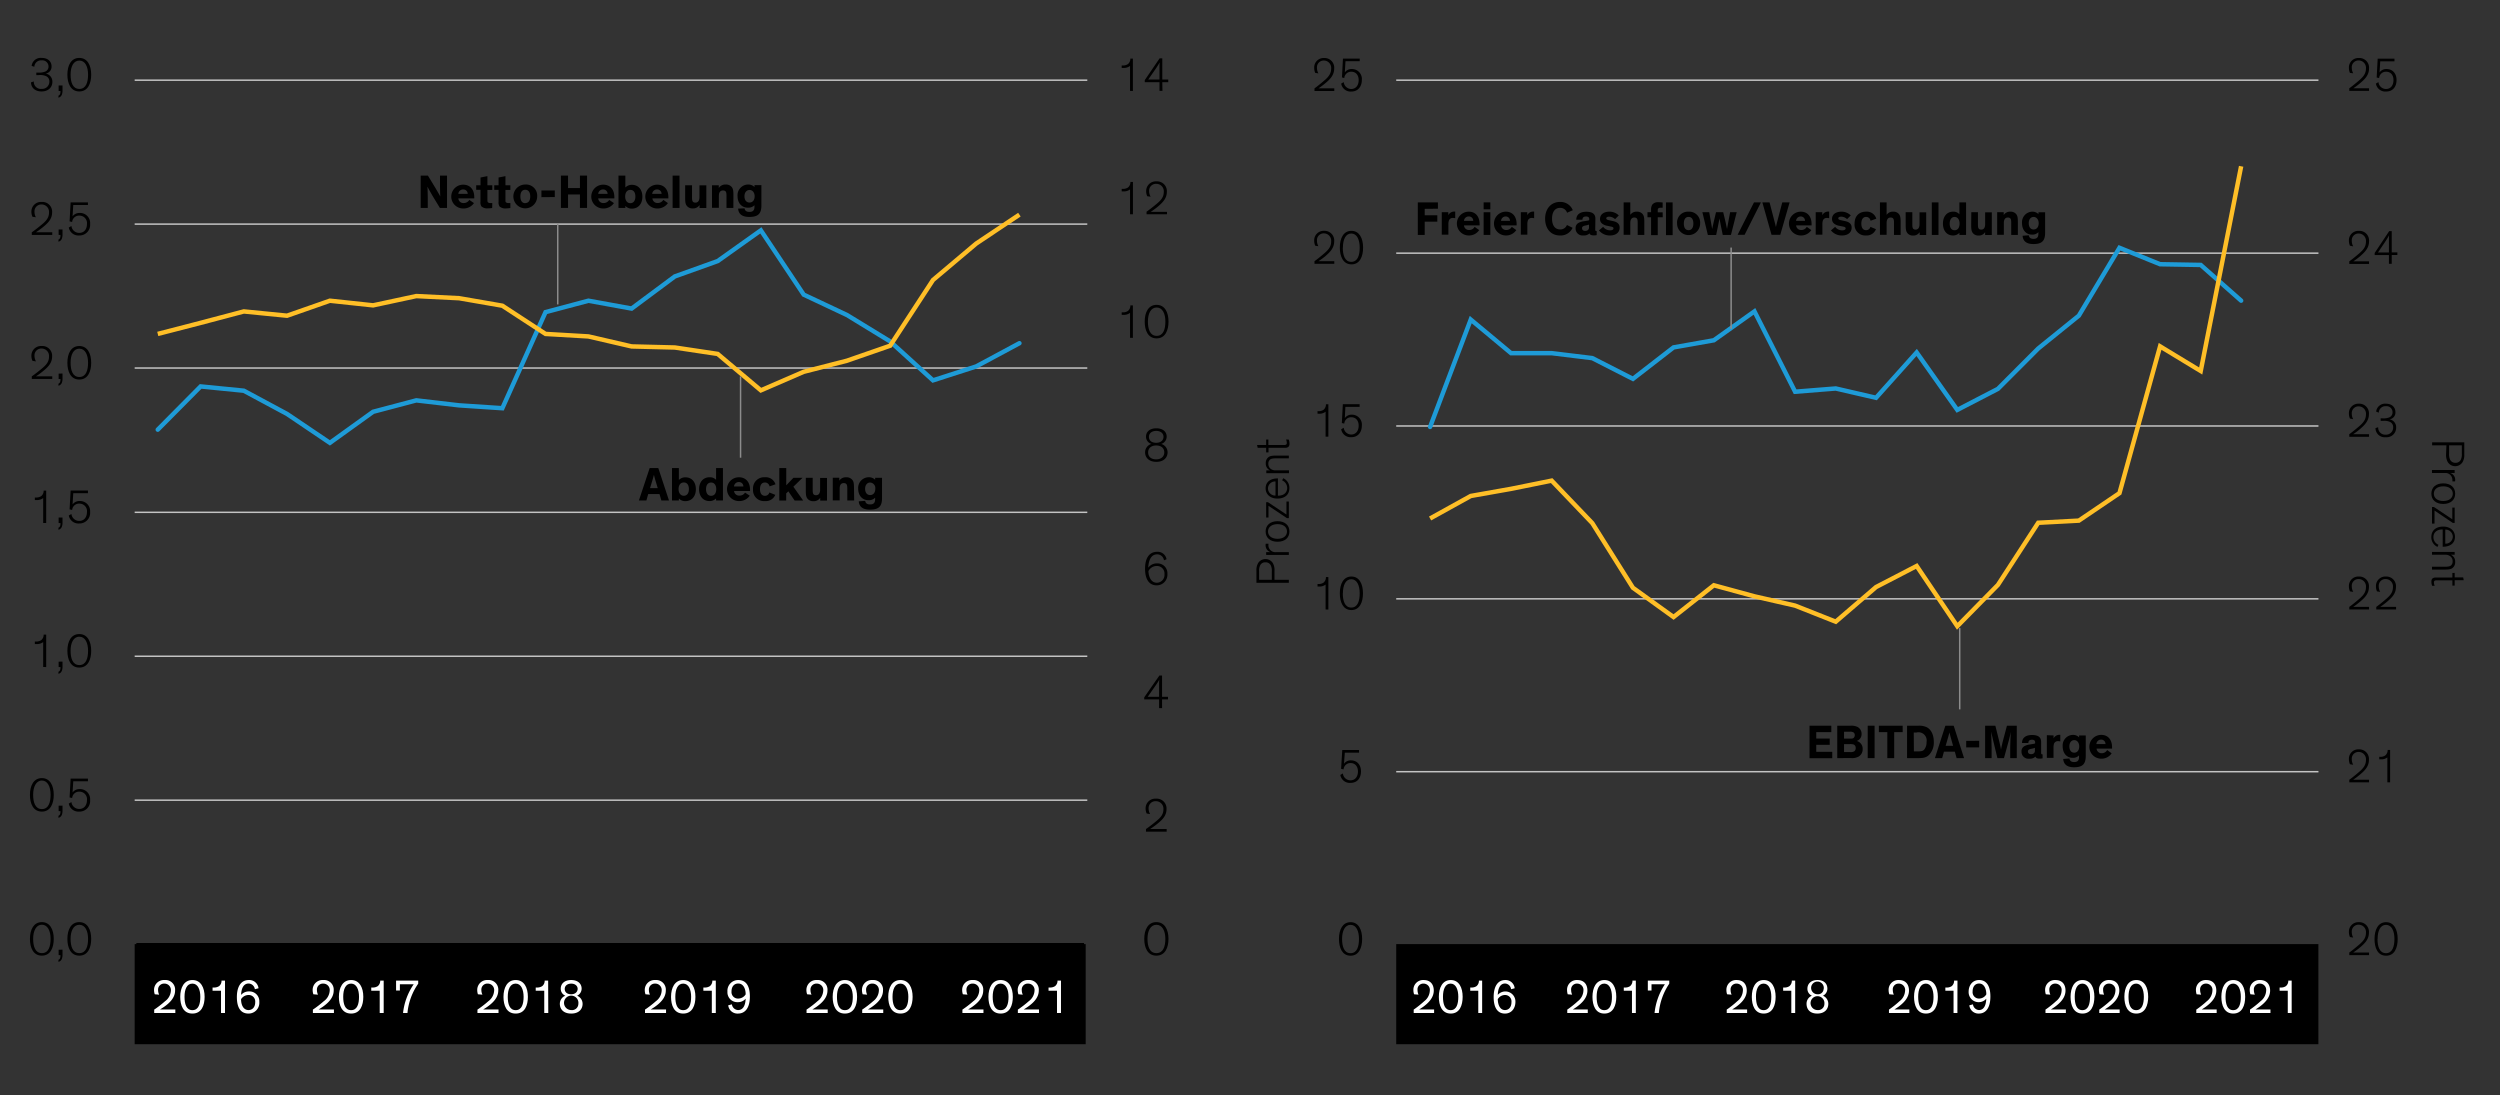 <svg xmlns="http://www.w3.org/2000/svg" viewBox="0 0 840 367.96"><rect x="0" y="0" width="840" height="367.96" fill="#333333" stroke="none"/><defs><style>.cls-1,.cls-2,.cls-3,.cls-4,.cls-5{fill:none;}.cls-1{stroke:#c4c4c4;}.cls-1,.cls-5{stroke-width:0.5px;}.cls-2{stroke:#1e9bd7;stroke-linecap:round;}.cls-2,.cls-3{stroke-width:1.5px;}.cls-3{stroke:#ffbf27;stroke-miterlimit:10;}.cls-4{stroke:#000;stroke-linejoin:round;stroke-width:0.75px;}.cls-5{stroke:#8c8c8c;}.cls-6{fill:#fff;}</style></defs><g id="Blog_Template" data-name="Blog Template"><rect x="469.13" y="317.22" width="309.85" height="33.64"/><path class="cls-1" d="M469.13,259.29H779M469.13,201.21H779M469.13,143.13H779M469.13,85.06H779M469.13,26.94H779"/><polyline class="cls-2" points="480.51 143.44 494.17 107.38 507.71 118.66 521.36 118.66 535.01 120.33 548.66 127.3 562.31 116.73 575.85 114.33 589.5 104.62 603.16 131.62 616.81 130.53 630.35 133.66 644 118.42 657.65 137.73 671.3 130.66 684.84 117.1 698.49 106.06 712.14 83.26 725.79 88.78 739.44 89.02 753.02 101.02"/><polyline class="cls-3" points="480.51 174.21 494.17 166.65 507.71 164.25 521.36 161.49 535.01 175.77 548.66 197.49 562.31 207.33 575.85 196.65 589.5 200.37 603.16 203.49 616.81 208.89 630.35 197.25 644 190.17 657.65 210.41 671.3 196.53 684.84 175.65 698.49 174.93 712.14 165.69 725.79 116.38 739.44 124.66 753.02 55.87"/><rect x="45.25" y="317.22" width="319.54" height="33.64"/><path class="cls-1" d="M45.25,268.86H365.33M45.25,220.5H365.33M45.25,172.14H365.33M45.25,123.66H365.33M45.25,75.3H365.33M45.25,26.94H365.33"/><line class="cls-4" x1="45.81" y1="317.22" x2="364.24" y2="317.22"/><polyline class="cls-2" points="53.01 144.36 67.41 129.84 81.92 131.28 96.44 139.08 110.84 148.8 125.36 138.36 139.87 134.52 154.27 136.2 168.79 137.16 183.3 104.88 197.71 101.04 212.22 103.68 226.74 92.88 241.14 87.72 255.65 77.4 270.05 99 284.57 105.84 299.09 114.72 313.49 127.8 328 123.12 342.52 115.32"/><polyline class="cls-3" points="53.01 112.2 67.41 108.48 81.92 104.64 96.44 106.08 110.84 101.04 125.36 102.6 139.87 99.48 154.27 100.2 168.79 102.72 183.3 112.2 197.71 113.04 212.22 116.4 226.74 116.76 241.14 118.92 255.65 131.16 270.05 124.92 284.57 121.2 299.09 116.16 313.49 94.08 328 81.84 342.52 72.12"/><polyline class="cls-5" points="248.83 126.48 248.83 126.48 248.83 153.79"/><polyline class="cls-5" points="187.4 74.99 187.4 74.99 187.4 102.29"/><polyline class="cls-5" points="658.46 211.04 658.46 211.04 658.46 238.35"/><polyline class="cls-5" points="581.66 83.18 581.66 83.18 581.66 110.49"/><g id="Live_Texts" data-name="Live Texts"><path d="M428.23,194.81h4.82v1H422.16v-4a4.69,4.69,0,0,1,.57-2.61,2.92,2.92,0,0,1,4.94,0,4.68,4.68,0,0,1,.56,2.61Zm-.9,0v-2.75a4.56,4.56,0,0,0-.3-2,1.88,1.88,0,0,0-1.84-1.12,1.84,1.84,0,0,0-1.82,1.12,4.24,4.24,0,0,0-.31,2v2.75Z"/><path d="M426.23,182.7a3.17,3.17,0,0,0-.05.53,2.33,2.33,0,0,0,2.56,2.29h4.31v.94h-7.62v-.94h1.47a2.4,2.4,0,0,1-1.66-2.31,2.26,2.26,0,0,1,.05-.51Z"/><path d="M425.25,178.57c0-2.14,1.61-3.45,4-3.45s4,1.29,4,3.45-1.57,3.46-4,3.46S425.25,180.72,425.25,178.57Zm7.18,0c0-1.47-1.21-2.46-3.17-2.46s-3.21,1-3.21,2.46,1.22,2.47,3.21,2.47S432.43,180.05,432.43,178.57Z"/><path d="M433.05,168.52v5.57h-.64l-6.2-4.13v3.93h-.78v-5.14h.62l6.2,4.14v-4.37Z"/><path d="M431.18,160.68a3.56,3.56,0,0,1,2.06,3.32c0,2.14-1.45,3.52-4.05,3.52-2.32,0-3.94-1.39-3.94-3.44,0-2.21,1.7-3.33,4-3.33h.13v5.79h.11c2,0,3-1.15,3-2.58a2.78,2.78,0,0,0-1.7-2.56Zm-2.61,5.83v-4.74a2.39,2.39,0,0,0-2.53,2.31A2.44,2.44,0,0,0,428.57,166.51Z"/><path d="M433.05,153.07V154H429c-1.2,0-1.9.08-2.33.48a1.72,1.72,0,0,0-.5,1.36,2.06,2.06,0,0,0,.62,1.56,2.62,2.62,0,0,0,1.78.64h4.53V159h-7.62v-.94h1.27a2.48,2.48,0,0,1-1.45-2.42,2.43,2.43,0,0,1,.74-1.89c.55-.48,1.06-.67,2.75-.67Z"/><path d="M425.43,152v-1.54h-2.85l-.21-.94h3.06v-1.83h.74v1.83h5.15a1.53,1.53,0,0,0,.83-.14.68.68,0,0,0,.21-.6,2.53,2.53,0,0,0-.25-1.09H433a3.28,3.28,0,0,1,.26,1.38,1.38,1.38,0,0,1-.37,1.09,1.73,1.73,0,0,1-1.17.3h-5.5V152Z"/><path d="M822,149.63h-4.81v-1H828v4a4.72,4.72,0,0,1-.56,2.61,2.93,2.93,0,0,1-5,0,4.8,4.8,0,0,1-.56-2.61Zm.9,0v2.75a4.61,4.61,0,0,0,.3,2,1.92,1.92,0,0,0,1.85,1.12,1.87,1.87,0,0,0,1.82-1.12,4.32,4.32,0,0,0,.3-2v-2.75Z"/><path d="M824,161.75a2.44,2.44,0,0,0,0-.53,2.32,2.32,0,0,0-2.56-2.29h-4.3v-1h7.62v1h-1.48a2.39,2.39,0,0,1,1.67,2.3,3.05,3.05,0,0,1-.05.52Z"/><path d="M824.94,165.87c0,2.15-1.6,3.46-4,3.46s-4-1.3-4-3.46,1.57-3.46,4-3.46S824.94,163.73,824.94,165.87Zm-7.17,0c0,1.47,1.2,2.47,3.17,2.47s3.2-1,3.2-2.47-1.22-2.46-3.2-2.46S817.77,164.4,817.77,165.87Z"/><path d="M817.15,175.92v-5.57h.64l6.19,4.13v-3.92h.79v5.14h-.63L818,171.55v4.37Z"/><path d="M819,183.76a3.52,3.52,0,0,1-2.07-3.31c0-2.15,1.46-3.52,4-3.52,2.33,0,3.94,1.39,3.94,3.44,0,2.21-1.7,3.33-4,3.33h-.13v-5.8h-.11c-2,0-3,1.16-3,2.58a2.76,2.76,0,0,0,1.69,2.56Zm2.61-5.82v4.73a2.39,2.39,0,0,0,2.53-2.3A2.44,2.44,0,0,0,821.63,177.94Z"/><path d="M817.15,191.38v-.95h4.09c1.21,0,1.91-.08,2.34-.48a1.72,1.72,0,0,0,.5-1.36,2,2,0,0,0-.63-1.55,2.53,2.53,0,0,0-1.77-.64h-4.53v-.94h7.62v.94H823.5a2.48,2.48,0,0,1,1.44,2.42,2.45,2.45,0,0,1-.74,1.89c-.54.48-1.05.67-2.75.67Z"/><path d="M824.77,192.49V194h2.85l.2.95h-3.05v1.82H824V195h-5.16a1.46,1.46,0,0,0-.83.14.69.69,0,0,0-.21.59,2.48,2.48,0,0,0,.26,1.09h-.85a3.24,3.24,0,0,1-.25-1.38,1.35,1.35,0,0,1,.36-1.08,1.73,1.73,0,0,1,1.17-.31H824v-1.54Z"/><path d="M789.58,314.85a4.32,4.32,0,0,1-.35-1.73,3.18,3.18,0,0,1,3.33-3.27,3.25,3.25,0,0,1,3.4,3.54c0,2.29-1.52,3.7-3,4.95a25.35,25.35,0,0,1-2.28,1.71H796v.88h-6.64v-.88c.81-.56,2.28-1.75,3.6-2.9,1.1-1,2-2,2-3.73a2.47,2.47,0,0,0-2.43-2.72,2.26,2.26,0,0,0-2.33,2.45,3.65,3.65,0,0,0,.49,1.87Z"/><path d="M797.84,315.49c0-3.17,1.24-5.64,3.89-5.64s3.89,2.47,3.89,5.64c0,2.93-1,5.63-3.89,5.63S797.84,318.42,797.84,315.49Zm1,0c0,2.46.65,4.78,2.85,4.78s2.84-2.32,2.84-4.78c0-2.66-.92-4.74-2.84-4.74S798.88,312.8,798.88,315.46Z"/><path d="M789.58,256.78a4.32,4.32,0,0,1-.35-1.73,3.17,3.17,0,0,1,3.33-3.27,3.25,3.25,0,0,1,3.4,3.54c0,2.29-1.52,3.7-3,4.94a24.1,24.1,0,0,1-2.28,1.72H796v.88h-6.64V262c.81-.56,2.28-1.75,3.6-2.9,1.1-1,2-2.05,2-3.73a2.47,2.47,0,0,0-2.43-2.72,2.26,2.26,0,0,0-2.33,2.45,3.65,3.65,0,0,0,.49,1.87Z"/><path d="M802.15,262.86v-8.37a3.31,3.31,0,0,1-2.23.65h-.49v-.85h.25a2.79,2.79,0,0,0,1.78-.47,2.28,2.28,0,0,0,.79-1.85h.83v10.9Z"/><path d="M789.58,198.7a4.25,4.25,0,0,1-.35-1.73,3.17,3.17,0,0,1,3.33-3.26,3.25,3.25,0,0,1,3.4,3.54c0,2.29-1.52,3.69-3,4.94a26,26,0,0,1-2.28,1.72H796v.88h-6.64v-.88c.81-.56,2.28-1.75,3.6-2.9,1.1-1,2-2,2-3.73a2.47,2.47,0,0,0-2.43-2.72A2.25,2.25,0,0,0,790.2,197a3.65,3.65,0,0,0,.49,1.87Z"/><path d="M798.67,198.7a4.09,4.09,0,0,1-.35-1.73,3.17,3.17,0,0,1,3.32-3.26,3.25,3.25,0,0,1,3.4,3.54c0,2.29-1.52,3.69-3,4.94a26,26,0,0,1-2.28,1.72h5.32v.88h-6.65v-.88c.81-.56,2.28-1.75,3.6-2.9,1.1-1,2-2,2-3.73a2.47,2.47,0,0,0-2.44-2.72,2.25,2.25,0,0,0-2.33,2.45,3.75,3.75,0,0,0,.49,1.87Z"/><path d="M789.58,140.63a4.28,4.28,0,0,1-.35-1.73,3.17,3.17,0,0,1,3.33-3.26,3.24,3.24,0,0,1,3.4,3.53c0,2.29-1.52,3.7-3,5a23.49,23.49,0,0,1-2.28,1.71H796v.88h-6.64v-.88c.81-.56,2.28-1.74,3.6-2.89,1.1-1,2-2.05,2-3.73a2.46,2.46,0,0,0-2.43-2.72,2.25,2.25,0,0,0-2.33,2.44,3.7,3.7,0,0,0,.49,1.88Z"/><path d="M798.39,138.31a3,3,0,0,1,3.25-2.67c2.15,0,3.22,1.29,3.22,2.81a2.28,2.28,0,0,1-2,2.44,2.69,2.69,0,0,1,2.25,2.78,3.21,3.21,0,0,1-3.52,3.24,3.1,3.1,0,0,1-3.43-3.06l.92-.31a2.32,2.32,0,0,0,2.52,2.5,2.36,2.36,0,0,0,2.5-2.38,1.91,1.91,0,0,0-1.12-1.92,4.59,4.59,0,0,0-2.29-.32h-.79v-.85h.66a5.08,5.08,0,0,0,2.33-.37,1.78,1.78,0,0,0,1-1.71,2,2,0,0,0-2.25-2,2.19,2.19,0,0,0-2.36,2.16Z"/><path d="M789.58,82.56a4.28,4.28,0,0,1-.35-1.73,3.17,3.17,0,0,1,3.33-3.26A3.24,3.24,0,0,1,796,81.1c0,2.29-1.52,3.7-3,5a23.49,23.49,0,0,1-2.28,1.71H796v.88h-6.64v-.88c.81-.56,2.28-1.74,3.6-2.9,1.1-1,2-2,2-3.73a2.47,2.47,0,0,0-2.43-2.72,2.26,2.26,0,0,0-2.33,2.45,3.7,3.7,0,0,0,.49,1.88Z"/><path d="M803.62,88.64h-.94V85.71h-4.79V85l4.87-7.33h.86v7.14h1.9v.88h-1.9Zm-.94-3.81V81.21c0-.86,0-1.71.06-2.17h0a22.55,22.55,0,0,1-1.27,2.11L799,84.83Z"/><path d="M789.58,24.49a4.28,4.28,0,0,1-.35-1.73,3.18,3.18,0,0,1,3.33-3.27A3.25,3.25,0,0,1,796,23c0,2.29-1.52,3.7-3,4.95a23.49,23.49,0,0,1-2.28,1.71H796v.88h-6.64v-.88c.81-.56,2.28-1.75,3.6-2.9,1.1-1,2-2.05,2-3.73a2.47,2.47,0,0,0-2.43-2.72,2.26,2.26,0,0,0-2.33,2.45,3.62,3.62,0,0,0,.49,1.87Z"/><path d="M799.53,24.33a2.75,2.75,0,0,1,2.36-1.14c1.91,0,3.35,1.39,3.35,3.68s-1.24,3.89-3.54,3.89a3.21,3.21,0,0,1-3.4-2.67l.86-.51a2.55,2.55,0,0,0,2.54,2.32c1.53,0,2.51-1.17,2.51-3,0-1.55-.84-2.8-2.46-2.8a2.28,2.28,0,0,0-2.36,2.13l-.83-.19.34-6.32h5.64v.88h-4.78Z"/><path d="M449.89,315.49c0-3.17,1.25-5.64,3.9-5.64s3.89,2.47,3.89,5.64c0,2.93-1.06,5.63-3.89,5.63S449.89,318.42,449.89,315.49Zm1.05,0c0,2.46.64,4.78,2.85,4.78s2.83-2.32,2.83-4.78c0-2.66-.92-4.74-2.83-4.74S450.94,312.8,450.94,315.46Z"/><path d="M451.58,256.62a2.78,2.78,0,0,1,2.36-1.14c1.91,0,3.35,1.39,3.35,3.68s-1.24,3.89-3.54,3.89a3.21,3.21,0,0,1-3.4-2.67l.86-.51a2.56,2.56,0,0,0,2.54,2.32c1.54,0,2.52-1.17,2.52-3,0-1.55-.85-2.8-2.47-2.8a2.29,2.29,0,0,0-2.36,2.13l-.83-.19L451,252h5.64v.89h-4.78Z"/><path d="M445.4,204.79v-8.37a3.3,3.3,0,0,1-2.22.65h-.49v-.85h.24a2.85,2.85,0,0,0,1.78-.46,2.32,2.32,0,0,0,.8-1.86h.82v10.9Z"/><path d="M450.18,199.35c0-3.17,1.24-5.64,3.89-5.64s3.89,2.47,3.89,5.64c0,2.93-1.06,5.63-3.89,5.63S450.18,202.28,450.18,199.35Zm1,0c0,2.47.64,4.79,2.85,4.79s2.83-2.32,2.83-4.79c0-2.65-.92-4.73-2.83-4.73S451.22,196.66,451.22,199.31Z"/><path d="M445.4,146.71v-8.37a3.25,3.25,0,0,1-2.22.66,4.1,4.1,0,0,1-.49,0v-.85h.24a2.85,2.85,0,0,0,1.78-.46,2.31,2.31,0,0,0,.8-1.86h.82v10.9Z"/><path d="M451.86,140.47a2.78,2.78,0,0,1,2.36-1.14,3.34,3.34,0,0,1,3.36,3.68c0,2.15-1.24,3.89-3.54,3.89a3.2,3.2,0,0,1-3.4-2.67l.85-.51A2.56,2.56,0,0,0,454,146c1.53,0,2.51-1.17,2.51-3,0-1.55-.84-2.8-2.47-2.8a2.29,2.29,0,0,0-2.36,2.13l-.82-.19.33-6.32h5.64v.88h-4.78Z"/><path d="M441.92,82.56a4.12,4.12,0,0,1-.35-1.73,3.17,3.17,0,0,1,3.32-3.27,3.25,3.25,0,0,1,3.4,3.54c0,2.29-1.51,3.7-3,5A24.56,24.56,0,0,1,443,87.76h5.32v.88h-6.65v-.88c.81-.56,2.28-1.74,3.6-2.9,1.1-1,2-2,2-3.73a2.47,2.47,0,0,0-2.44-2.72,2.27,2.27,0,0,0-2.33,2.45,3.72,3.72,0,0,0,.49,1.87Z"/><path d="M450.18,83.2c0-3.17,1.24-5.64,3.89-5.64S458,80,458,83.2c0,2.93-1.06,5.63-3.89,5.63S450.18,86.13,450.18,83.2Zm1,0c0,2.46.64,4.78,2.85,4.78s2.83-2.32,2.83-4.78c0-2.66-.92-4.74-2.83-4.74S451.22,80.51,451.22,83.17Z"/><path d="M441.92,24.49a4.12,4.12,0,0,1-.35-1.73,3.17,3.17,0,0,1,3.32-3.27,3.25,3.25,0,0,1,3.4,3.54c0,2.29-1.51,3.7-3,4.95A24.56,24.56,0,0,1,443,29.69h5.32v.88h-6.65v-.88c.81-.56,2.28-1.75,3.6-2.9,1.1-1,2-2.05,2-3.73a2.47,2.47,0,0,0-2.44-2.72,2.27,2.27,0,0,0-2.33,2.45,3.72,3.72,0,0,0,.49,1.87Z"/><path d="M451.86,24.33a2.78,2.78,0,0,1,2.36-1.14,3.34,3.34,0,0,1,3.36,3.68c0,2.15-1.24,3.89-3.54,3.89a3.2,3.2,0,0,1-3.4-2.67l.85-.51A2.56,2.56,0,0,0,454,29.9c1.53,0,2.51-1.17,2.51-3,0-1.55-.84-2.8-2.47-2.8a2.29,2.29,0,0,0-2.36,2.13L450.9,26l.33-6.32h5.64v.88h-4.78Z"/><path class="cls-6" d="M475.13,334.08a4.58,4.58,0,0,1-.23-1.44,3.27,3.27,0,0,1,3.45-3.35c2.4,0,3.4,1.62,3.4,3.54,0,2.45-1.86,4.22-3.63,5.51-.42.28-.88.59-1.26.83h5v1.2H475v-1.14a33.76,33.76,0,0,0,3.53-2.82,4.69,4.69,0,0,0,1.89-3.52,2.12,2.12,0,0,0-2.13-2.4,1.93,1.93,0,0,0-2,2.13,3.91,3.91,0,0,0,.33,1.59Z"/><path class="cls-6" d="M483.45,334.94c0-3.07,1.21-5.65,4-5.65s4,2.56,4,5.65c0,2.85-1,5.62-4,5.62S483.45,337.81,483.45,334.94Zm1.39,0c0,2.37.57,4.47,2.57,4.47s2.58-2.1,2.58-4.47-.78-4.45-2.58-4.45S484.84,332.4,484.84,334.91Z"/><path class="cls-6" d="M498,340.37h-1.3v-7.49H494V331.8h.34a2.84,2.84,0,0,0,1.77-.46,2.3,2.3,0,0,0,.8-1.86H498Z"/><path class="cls-6" d="M507.72,332.38a2.14,2.14,0,0,0-2-1.92c-1.55,0-2.38,1.41-2.47,3.83a3.38,3.38,0,0,1,5.93,2.35c0,2.06-1.23,3.92-3.52,3.92s-3.79-1.71-3.79-5.55c0-3.57,1.38-5.72,3.89-5.72a3.06,3.06,0,0,1,3.17,2.77Zm-2.06,1.94a2.84,2.84,0,0,0-2.41,1.41c.05,2.17.92,3.65,2.41,3.65,1.3,0,2.19-1,2.19-2.66A2.15,2.15,0,0,0,505.66,334.32Z"/><path class="cls-6" d="M526.75,334.08a5,5,0,0,1-.22-1.44,3.26,3.26,0,0,1,3.44-3.35c2.41,0,3.4,1.62,3.4,3.54,0,2.45-1.85,4.22-3.63,5.51-.41.28-.87.59-1.25.83h5v1.2H526.6v-1.14a32.76,32.76,0,0,0,3.54-2.82,4.72,4.72,0,0,0,1.89-3.52,2.12,2.12,0,0,0-2.13-2.4,1.94,1.94,0,0,0-2,2.13,3.92,3.92,0,0,0,.34,1.59Z"/><path class="cls-6" d="M535.07,334.94c0-3.07,1.21-5.65,4-5.65s4,2.56,4,5.65c0,2.85-1,5.62-4,5.62S535.07,337.81,535.07,334.94Zm1.4,0c0,2.37.56,4.47,2.57,4.47s2.57-2.1,2.57-4.47-.78-4.45-2.57-4.45S536.47,332.4,536.47,334.91Z"/><path class="cls-6" d="M549.64,340.37h-1.3v-7.49h-2.75V331.8h.34a2.85,2.85,0,0,0,1.78-.46,2.29,2.29,0,0,0,.79-1.86h1.14Z"/><path class="cls-6" d="M560.87,330.52a20.86,20.86,0,0,0-3.5,9.85h-1.44a21.5,21.5,0,0,1,3.47-9.65h-4.49v2.09h-1.24v-3.33h7.2Z"/><path class="cls-6" d="M580.3,334.08a4.58,4.58,0,0,1-.23-1.44,3.26,3.26,0,0,1,3.44-3.35c2.41,0,3.4,1.62,3.4,3.54,0,2.45-1.85,4.22-3.63,5.51-.41.28-.87.59-1.25.83h5v1.2h-6.85v-1.14a32.76,32.76,0,0,0,3.54-2.82,4.72,4.72,0,0,0,1.89-3.52,2.12,2.12,0,0,0-2.13-2.4,1.94,1.94,0,0,0-2,2.13,3.92,3.92,0,0,0,.34,1.59Z"/><path class="cls-6" d="M588.61,334.94c0-3.07,1.21-5.65,4-5.65s4,2.56,4,5.65c0,2.85-1,5.62-4,5.62S588.61,337.81,588.61,334.94Zm1.4,0c0,2.37.57,4.47,2.57,4.47s2.58-2.1,2.58-4.47-.79-4.45-2.58-4.45S590,332.4,590,334.91Z"/><path class="cls-6" d="M603.18,340.37h-1.3v-7.49h-2.74V331.8h.33a2.85,2.85,0,0,0,1.78-.46,2.3,2.3,0,0,0,.8-1.86h1.13Z"/><path class="cls-6" d="M614,332.19a2.65,2.65,0,0,1-1.49,2.38,2.91,2.91,0,0,1,1.8,2.72c0,1.72-1.14,3.27-3.71,3.27S607,339,607,337.29a2.89,2.89,0,0,1,1.79-2.73,2.51,2.51,0,0,1-1.5-2.37c0-1.63,1.19-2.9,3.4-2.9S614,330.56,614,332.19ZM613,337.28a2.33,2.33,0,1,0-2.33,2.1A2.09,2.09,0,0,0,613,337.28Zm-.23-5a2.13,2.13,0,1,0-2.1,1.79A1.87,1.87,0,0,0,612.74,332.24Z"/><path class="cls-6" d="M634.8,334.08a4.9,4.9,0,0,1-.23-1.44,3.27,3.27,0,0,1,3.45-3.35c2.41,0,3.4,1.62,3.4,3.54,0,2.45-1.85,4.22-3.63,5.51-.41.28-.87.59-1.25.83h5v1.2h-6.85v-1.14a32.76,32.76,0,0,0,3.54-2.82,4.71,4.71,0,0,0,1.88-3.52,2.12,2.12,0,0,0-2.13-2.4,1.93,1.93,0,0,0-2,2.13,3.92,3.92,0,0,0,.34,1.59Z"/><path class="cls-6" d="M643.12,334.94c0-3.07,1.21-5.65,4-5.65s4,2.56,4,5.65c0,2.85-1,5.62-4,5.62S643.12,337.81,643.12,334.94Zm1.39,0c0,2.37.57,4.47,2.58,4.47s2.57-2.1,2.57-4.47-.78-4.45-2.57-4.45S644.51,332.4,644.51,334.91Z"/><path class="cls-6" d="M657.69,340.37h-1.3v-7.49h-2.75V331.8H654a2.85,2.85,0,0,0,1.78-.46,2.29,2.29,0,0,0,.79-1.86h1.14Z"/><path class="cls-6" d="M662.92,337.45a2.16,2.16,0,0,0,2,1.93c1.55,0,2.38-1.4,2.47-3.81a3.38,3.38,0,0,1-5.93-2.36c0-2.06,1.23-3.92,3.52-3.92s3.79,1.71,3.79,5.56c0,3.57-1.38,5.71-3.89,5.71a3.08,3.08,0,0,1-3.18-2.77Zm2.07-1.93a2.86,2.86,0,0,0,2.41-1.41c0-2.18-.92-3.65-2.41-3.65-1.3,0-2.19,1-2.19,2.66A2.15,2.15,0,0,0,665,335.52Z"/><path class="cls-6" d="M687.39,334.08a4.9,4.9,0,0,1-.23-1.44,3.27,3.27,0,0,1,3.45-3.35c2.41,0,3.4,1.62,3.4,3.54,0,2.45-1.85,4.22-3.63,5.51-.41.28-.87.59-1.25.83h5v1.2h-6.85v-1.14a32.76,32.76,0,0,0,3.54-2.82,4.71,4.71,0,0,0,1.88-3.52,2.12,2.12,0,0,0-2.12-2.4,1.94,1.94,0,0,0-2,2.13,3.92,3.92,0,0,0,.34,1.59Z"/><path class="cls-6" d="M695.71,334.94c0-3.07,1.21-5.65,4-5.65s4,2.56,4,5.65c0,2.85-1,5.62-4,5.62S695.71,337.81,695.71,334.94Zm1.4,0c0,2.37.56,4.47,2.57,4.47s2.57-2.1,2.57-4.47-.78-4.45-2.57-4.45S697.11,332.4,697.11,334.91Z"/><path class="cls-6" d="M705.47,334.08a4.58,4.58,0,0,1-.23-1.44,3.26,3.26,0,0,1,3.44-3.35c2.41,0,3.41,1.62,3.41,3.54,0,2.45-1.86,4.22-3.64,5.51-.41.28-.87.59-1.25.83h5v1.2h-6.85v-1.14a32.76,32.76,0,0,0,3.54-2.82,4.72,4.72,0,0,0,1.89-3.52,2.12,2.12,0,0,0-2.13-2.4,1.93,1.93,0,0,0-2,2.13,3.91,3.91,0,0,0,.33,1.59Z"/><path class="cls-6" d="M713.79,334.94c0-3.07,1.2-5.65,4-5.65s4,2.56,4,5.65c0,2.85-1,5.62-4,5.62S713.79,337.81,713.79,334.94Zm1.39,0c0,2.37.57,4.47,2.57,4.47s2.58-2.1,2.58-4.47-.79-4.45-2.58-4.45S715.18,332.4,715.18,334.91Z"/><path class="cls-6" d="M738.06,334.08a4.9,4.9,0,0,1-.23-1.44,3.27,3.27,0,0,1,3.45-3.35c2.41,0,3.4,1.62,3.4,3.54,0,2.45-1.85,4.22-3.63,5.51-.41.28-.87.59-1.25.83h5v1.2h-6.85v-1.14a32.76,32.76,0,0,0,3.54-2.82,4.71,4.71,0,0,0,1.88-3.52,2.12,2.12,0,0,0-2.13-2.4,1.93,1.93,0,0,0-2,2.13,3.92,3.92,0,0,0,.34,1.59Z"/><path class="cls-6" d="M746.38,334.94c0-3.07,1.21-5.65,4-5.65s4,2.56,4,5.65c0,2.85-1,5.62-4,5.62S746.38,337.81,746.38,334.94Zm1.4,0c0,2.37.56,4.47,2.57,4.47s2.57-2.1,2.57-4.47-.78-4.45-2.57-4.45S747.78,332.4,747.78,334.91Z"/><path class="cls-6" d="M756.14,334.08a4.58,4.58,0,0,1-.23-1.44,3.26,3.26,0,0,1,3.44-3.35c2.41,0,3.41,1.62,3.41,3.54,0,2.45-1.86,4.22-3.64,5.51-.41.28-.87.59-1.25.83h5v1.2H756v-1.14a32.76,32.76,0,0,0,3.54-2.82,4.72,4.72,0,0,0,1.89-3.52,2.12,2.12,0,0,0-2.13-2.4,1.93,1.93,0,0,0-2,2.13,3.91,3.91,0,0,0,.33,1.59Z"/><path class="cls-6" d="M770,340.37h-1.31v-7.49h-2.74V331.8h.34a2.8,2.8,0,0,0,1.77-.46,2.27,2.27,0,0,0,.8-1.86H770Z"/><path class="cls-6" d="M52,334.08a4.51,4.51,0,0,1-.24-1.44,3.32,3.32,0,0,1,3.56-3.35,3.24,3.24,0,0,1,3.51,3.54c0,2.45-1.91,4.22-3.75,5.51-.43.28-.9.59-1.3.83h5.13v1.2H51.81v-1.14a33.79,33.79,0,0,0,3.65-2.82,4.66,4.66,0,0,0,1.95-3.52,2.15,2.15,0,0,0-2.2-2.4,2,2,0,0,0-2.09,2.13,3.78,3.78,0,0,0,.35,1.59Z"/><path class="cls-6" d="M60.56,334.94c0-3.07,1.25-5.65,4.09-5.65s4.1,2.56,4.1,5.65c0,2.85-1,5.62-4.1,5.62S60.56,337.81,60.56,334.94Zm1.44,0c0,2.37.58,4.47,2.65,4.47s2.66-2.1,2.66-4.47-.8-4.45-2.66-4.45S62,332.4,62,334.91Z"/><path class="cls-6" d="M75.6,340.37H74.26v-7.49H71.42V331.8h.35a3,3,0,0,0,1.84-.46,2.25,2.25,0,0,0,.82-1.86H75.6Z"/><path class="cls-6" d="M85.63,332.38a2.19,2.19,0,0,0-2.07-1.92c-1.6,0-2.46,1.41-2.55,3.83a3.41,3.41,0,0,1,2.69-1.17,3.31,3.31,0,0,1,3.43,3.52,3.62,3.62,0,0,1-3.64,3.92c-2.43,0-3.9-1.71-3.9-5.55,0-3.57,1.42-5.72,4-5.72a3.12,3.12,0,0,1,3.27,2.77Zm-2.14,1.94A3,3,0,0,0,81,335.73c0,2.17.95,3.65,2.48,3.65,1.35,0,2.27-1,2.27-2.66A2.18,2.18,0,0,0,83.49,334.32Z"/><path class="cls-6" d="M105.29,334.08a4.51,4.51,0,0,1-.24-1.44,3.32,3.32,0,0,1,3.56-3.35,3.24,3.24,0,0,1,3.51,3.54c0,2.45-1.91,4.22-3.75,5.51-.43.28-.9.59-1.3.83h5.13v1.2h-7.07v-1.14a33.79,33.79,0,0,0,3.65-2.82,4.66,4.66,0,0,0,2-3.52,2.15,2.15,0,0,0-2.2-2.4,2,2,0,0,0-2.09,2.13,3.78,3.78,0,0,0,.35,1.59Z"/><path class="cls-6" d="M113.87,334.94c0-3.07,1.25-5.65,4.1-5.65s4.1,2.56,4.1,5.65c0,2.85-1,5.62-4.1,5.62S113.87,337.81,113.87,334.94Zm1.45,0c0,2.37.58,4.47,2.65,4.47s2.66-2.1,2.66-4.47-.8-4.45-2.66-4.45S115.32,332.4,115.32,334.91Z"/><path class="cls-6" d="M128.92,340.37h-1.34v-7.49h-2.84V331.8h.35a3,3,0,0,0,1.84-.46,2.28,2.28,0,0,0,.82-1.86h1.17Z"/><path class="cls-6" d="M140.52,330.52a20.36,20.36,0,0,0-3.61,9.85h-1.49a21.08,21.08,0,0,1,3.58-9.65h-4.64v2.09h-1.28v-3.33h7.44Z"/><path class="cls-6" d="M160.58,334.08a4.58,4.58,0,0,1-.23-1.44,3.32,3.32,0,0,1,3.56-3.35,3.24,3.24,0,0,1,3.51,3.54c0,2.45-1.92,4.22-3.75,5.51-.43.28-.9.59-1.3.83h5.13v1.2h-7.08v-1.14a33.8,33.8,0,0,0,3.66-2.82,4.69,4.69,0,0,0,1.95-3.52,2.15,2.15,0,0,0-2.2-2.4,2,2,0,0,0-2.09,2.13,3.78,3.78,0,0,0,.35,1.59Z"/><path class="cls-6" d="M169.17,334.94c0-3.07,1.25-5.65,4.1-5.65s4.1,2.56,4.1,5.65c0,2.85-1,5.62-4.1,5.62S169.17,337.81,169.17,334.94Zm1.44,0c0,2.37.59,4.47,2.66,4.47s2.66-2.1,2.66-4.47-.81-4.45-2.66-4.45S170.61,332.4,170.61,334.91Z"/><path class="cls-6" d="M184.22,340.37h-1.35v-7.49H180V331.8h.35a3,3,0,0,0,1.83-.46,2.28,2.28,0,0,0,.83-1.86h1.17Z"/><path class="cls-6" d="M195.43,332.19a2.65,2.65,0,0,1-1.53,2.38,2.92,2.92,0,0,1,1.85,2.72c0,1.72-1.17,3.27-3.83,3.27s-3.81-1.55-3.81-3.27a2.89,2.89,0,0,1,1.85-2.73,2.51,2.51,0,0,1-1.55-2.37c0-1.63,1.23-2.9,3.51-2.9S195.43,330.56,195.43,332.19Zm-1.1,5.09a2.42,2.42,0,1,0-2.41,2.1A2.13,2.13,0,0,0,194.33,337.28Zm-.24-5c0-1.06-.89-1.78-2.17-1.78s-2.17.72-2.17,1.78.76,1.79,2.17,1.79S194.09,333.21,194.09,332.24Z"/><path class="cls-6" d="M216.88,334.08a4.51,4.51,0,0,1-.24-1.44,3.32,3.32,0,0,1,3.56-3.35,3.24,3.24,0,0,1,3.51,3.54c0,2.45-1.91,4.22-3.75,5.51-.42.28-.9.59-1.3.83h5.13v1.2h-7.07v-1.14a33.79,33.79,0,0,0,3.65-2.82,4.66,4.66,0,0,0,1.95-3.52,2.15,2.15,0,0,0-2.2-2.4,2,2,0,0,0-2.09,2.13,3.78,3.78,0,0,0,.35,1.59Z"/><path class="cls-6" d="M225.47,334.94c0-3.07,1.25-5.65,4.09-5.65s4.1,2.56,4.1,5.65c0,2.85-1,5.62-4.1,5.62S225.47,337.81,225.47,334.94Zm1.44,0c0,2.37.58,4.47,2.65,4.47s2.66-2.1,2.66-4.47-.8-4.45-2.66-4.45S226.91,332.4,226.91,334.91Z"/><path class="cls-6" d="M240.51,340.37h-1.34v-7.49h-2.84V331.8h.35a3,3,0,0,0,1.84-.46,2.25,2.25,0,0,0,.82-1.86h1.17Z"/><path class="cls-6" d="M245.92,337.45a2.19,2.19,0,0,0,2.07,1.93c1.6,0,2.46-1.4,2.55-3.81a3.41,3.41,0,0,1-2.69,1.16,3.31,3.31,0,0,1-3.43-3.52,3.62,3.62,0,0,1,3.64-3.92c2.43,0,3.9,1.71,3.9,5.56,0,3.57-1.42,5.71-4,5.71a3.12,3.12,0,0,1-3.28-2.77Zm2.14-1.93a3,3,0,0,0,2.48-1.41c0-2.18-.95-3.65-2.48-3.65-1.35,0-2.27,1-2.27,2.66A2.18,2.18,0,0,0,248.06,335.52Z"/><path class="cls-6" d="M271.19,334.08a4.51,4.51,0,0,1-.24-1.44,3.33,3.33,0,0,1,3.57-3.35,3.24,3.24,0,0,1,3.51,3.54c0,2.45-1.92,4.22-3.75,5.51-.43.28-.9.59-1.3.83h5.13v1.2H271v-1.14a33.8,33.8,0,0,0,3.66-2.82,4.69,4.69,0,0,0,1.95-3.52,2.15,2.15,0,0,0-2.2-2.4,2,2,0,0,0-2.09,2.13,3.78,3.78,0,0,0,.35,1.59Z"/><path class="cls-6" d="M279.78,334.94c0-3.07,1.25-5.65,4.1-5.65s4.1,2.56,4.1,5.65c0,2.85-1,5.62-4.1,5.62S279.78,337.81,279.78,334.94Zm1.44,0c0,2.37.59,4.47,2.66,4.47s2.66-2.1,2.66-4.47-.81-4.45-2.66-4.45S281.22,332.4,281.22,334.91Z"/><path class="cls-6" d="M289.86,334.08a4.51,4.51,0,0,1-.24-1.44,3.32,3.32,0,0,1,3.56-3.35,3.24,3.24,0,0,1,3.51,3.54c0,2.45-1.91,4.22-3.75,5.51-.42.28-.9.59-1.29.83h5.12v1.2H289.7v-1.14a34.8,34.8,0,0,0,3.66-2.82,4.68,4.68,0,0,0,1.94-3.52,2.15,2.15,0,0,0-2.2-2.4,2,2,0,0,0-2.09,2.13,3.78,3.78,0,0,0,.35,1.59Z"/><path class="cls-6" d="M298.45,334.94c0-3.07,1.25-5.65,4.1-5.65s4.09,2.56,4.09,5.65c0,2.85-1,5.62-4.09,5.62S298.45,337.81,298.45,334.94Zm1.44,0c0,2.37.58,4.47,2.66,4.47s2.65-2.1,2.65-4.47-.8-4.45-2.65-4.45S299.89,332.4,299.89,334.91Z"/><path class="cls-6" d="M323.52,334.08a4.58,4.58,0,0,1-.23-1.44,3.32,3.32,0,0,1,3.56-3.35,3.24,3.24,0,0,1,3.51,3.54c0,2.45-1.92,4.22-3.75,5.51-.43.28-.9.59-1.3.83h5.13v1.2h-7.07v-1.14a34.8,34.8,0,0,0,3.65-2.82,4.69,4.69,0,0,0,2-3.52,2.15,2.15,0,0,0-2.2-2.4,2,2,0,0,0-2.09,2.13,3.78,3.78,0,0,0,.35,1.59Z"/><path class="cls-6" d="M332.11,334.94c0-3.07,1.25-5.65,4.1-5.65s4.1,2.56,4.1,5.65c0,2.85-1,5.62-4.1,5.62S332.11,337.81,332.11,334.94Zm1.44,0c0,2.37.59,4.47,2.66,4.47s2.66-2.1,2.66-4.47-.81-4.45-2.66-4.45S333.55,332.4,333.55,334.91Z"/><path class="cls-6" d="M342.19,334.08a4.51,4.51,0,0,1-.24-1.44,3.33,3.33,0,0,1,3.56-3.35,3.24,3.24,0,0,1,3.52,3.54c0,2.45-1.92,4.22-3.76,5.51-.42.28-.9.59-1.29.83h5.12v1.2H342v-1.14a34.8,34.8,0,0,0,3.66-2.82,4.68,4.68,0,0,0,1.94-3.52,2.15,2.15,0,0,0-2.2-2.4,2,2,0,0,0-2.09,2.13,3.78,3.78,0,0,0,.35,1.59Z"/><path class="cls-6" d="M356.49,340.37h-1.34v-7.49h-2.84V331.8h.35a3,3,0,0,0,1.84-.46,2.25,2.25,0,0,0,.82-1.86h1.17Z"/><path d="M384.47,315.47c0-3.17,1.3-5.64,4.07-5.64s4.07,2.47,4.07,5.64c0,2.93-1.11,5.63-4.07,5.63S384.47,318.4,384.47,315.47Zm1.09,0c0,2.46.68,4.78,3,4.78s3-2.32,3-4.78c0-2.66-1-4.74-3-4.74S385.56,312.78,385.56,315.44Z"/><path d="M385.29,273.34a4,4,0,0,1-.37-1.72,3.25,3.25,0,0,1,3.48-3.27,3.31,3.31,0,0,1,3.55,3.54c0,2.29-1.58,3.7-3.12,4.94a27.48,27.48,0,0,1-2.39,1.72H392v.88h-6.95v-.88c.85-.56,2.39-1.75,3.76-2.9,1.15-1,2.1-2,2.1-3.73a2.52,2.52,0,0,0-2.55-2.72,2.31,2.31,0,0,0-2.43,2.45,3.62,3.62,0,0,0,.51,1.87Z"/><path d="M390.46,237.94h-1V235h-5v-.69l5.09-7.33h.9v7.14h2V235h-2Zm-1-3.81v-3.61c0-.87,0-1.72.07-2.18h0a20.14,20.14,0,0,1-1.33,2.11l-2.57,3.68Z"/><path d="M391.09,188.26a2.29,2.29,0,0,0-2.28-2c-1.95,0-2.86,1.79-3,4.49a3.56,3.56,0,0,1,3-1.45,3.32,3.32,0,0,1,3.44,3.55,3.59,3.59,0,0,1-3.6,3.83c-2.29,0-3.91-1.7-3.91-5.59,0-3.57,1.41-5.68,4.07-5.68a3,3,0,0,1,3.15,2.51Zm-2.39,7.54a2.61,2.61,0,0,0,2.56-2.86,2.52,2.52,0,0,0-2.58-2.77,3.13,3.13,0,0,0-2.81,1.73C386,194.28,387,195.8,388.7,195.8Z"/><path d="M392,146.71a2.54,2.54,0,0,1-1.84,2.45,2.94,2.94,0,0,1,2.15,2.82c0,1.63-1.15,3.2-3.78,3.2s-3.78-1.57-3.78-3.2a2.94,2.94,0,0,1,2.15-2.83,2.49,2.49,0,0,1-1.84-2.44c0-1.6,1.23-2.8,3.47-2.8S392,145.11,392,146.71ZM391.2,152c0-1.39-1-2.32-2.71-2.32s-2.72.93-2.72,2.32.91,2.34,2.72,2.34S391.2,153.24,391.2,152Zm-.26-5.22c0-1.21-1-2-2.45-2s-2.45.8-2.45,2,.85,2,2.45,2S390.94,147.87,390.94,146.76Z"/><path d="M379.69,113.5v-8.37a3.42,3.42,0,0,1-2.3.66,4.35,4.35,0,0,1-.5,0v-.84h.25a3,3,0,0,0,1.84-.47,2.28,2.28,0,0,0,.82-1.86h.85v10.9Z"/><path d="M384.62,108.06c0-3.17,1.28-5.63,4-5.63s4,2.46,4,5.63c0,2.93-1.09,5.64-4,5.64S384.62,111,384.62,108.06Zm1.08,0c0,2.47.66,4.79,2.94,4.79s2.93-2.32,2.93-4.79c0-2.66-.95-4.74-2.93-4.74S385.7,105.37,385.7,108Z"/><path d="M379.69,72V63.65a3.42,3.42,0,0,1-2.3.66,4.35,4.35,0,0,1-.5,0v-.85h.25A3.05,3.05,0,0,0,379,63a2.29,2.29,0,0,0,.82-1.86h.85V72Z"/><path d="M385.48,65.94a4,4,0,0,1-.37-1.73,3.24,3.24,0,0,1,3.44-3.27,3.29,3.29,0,0,1,3.51,3.54c0,2.29-1.57,3.7-3.09,5a24.42,24.42,0,0,1-2.35,1.71h5.49V72h-6.87v-.88c.84-.56,2.36-1.74,3.72-2.9,1.14-1,2.07-2,2.07-3.73a2.5,2.5,0,0,0-2.52-2.72,2.29,2.29,0,0,0-2.4,2.45,3.59,3.59,0,0,0,.51,1.87Z"/><path d="M379.69,30.54V22.16a3.42,3.42,0,0,1-2.3.66h-.5V22h.25a3,3,0,0,0,1.84-.47,2.27,2.27,0,0,0,.82-1.85h.85v10.9Z"/><path d="M390.59,30.54h-1V27.61h-4.95v-.69l5-7.33h.89v7.14h2v.88h-2Zm-1-3.81V23.11c0-.87,0-1.71.07-2.18h0a24.16,24.16,0,0,1-1.31,2.12l-2.55,3.68Z"/><path d="M10.06,315.47c0-3.17,1.29-5.64,4-5.64s4,2.47,4,5.64c0,2.93-1.09,5.63-4,5.63S10.06,318.4,10.06,315.47Zm1.08,0c0,2.46.66,4.78,2.94,4.78S17,317.9,17,315.44c0-2.66-1-4.74-2.93-4.74S11.14,312.78,11.14,315.44Z"/><path d="M21,319.09v1.69a3.57,3.57,0,0,1-.23,1.41,1.64,1.64,0,0,1-1.13,1v-.69c.56-.21.68-.8.68-1.42v-.15h-.62v-1.82Z"/><path d="M22.64,315.47c0-3.17,1.28-5.64,4-5.64s4,2.47,4,5.64c0,2.93-1.09,5.63-4,5.63S22.64,318.4,22.64,315.47Zm1.08,0c0,2.46.66,4.78,2.94,4.78s2.93-2.32,2.93-4.78c0-2.66-.95-4.74-2.93-4.74S23.72,312.78,23.72,315.44Z"/><path d="M10.06,267.07c0-3.17,1.29-5.63,4-5.63s4,2.46,4,5.63c0,2.93-1.09,5.63-4,5.63S10.06,270,10.06,267.07Zm1.08,0c0,2.46.66,4.78,2.94,4.78S17,269.5,17,267c0-2.66-1-4.74-2.93-4.74S11.14,264.38,11.14,267Z"/><path d="M21,270.69v1.69a3.53,3.53,0,0,1-.23,1.41,1.62,1.62,0,0,1-1.13,1v-.69c.56-.21.68-.8.68-1.42v-.15h-.62v-1.82Z"/><path d="M24.38,266.27a2.9,2.9,0,0,1,2.44-1.14,3.4,3.4,0,0,1,3.46,3.69,3.56,3.56,0,0,1-3.65,3.88A3.3,3.3,0,0,1,23.11,270l.89-.51a2.61,2.61,0,0,0,2.63,2.32c1.58,0,2.59-1.17,2.59-3A2.52,2.52,0,0,0,26.67,266a2.33,2.33,0,0,0-2.43,2.13l-.86-.19.35-6.32h5.82v.88H24.62Z"/><path d="M14.51,224.11v-8.37a3.41,3.41,0,0,1-2.29.66,4.43,4.43,0,0,1-.51,0v-.85H12a3,3,0,0,0,1.84-.46,2.25,2.25,0,0,0,.82-1.86h.86v10.9Z"/><path d="M21,222.29V224a3.51,3.51,0,0,1-.23,1.4,1.62,1.62,0,0,1-1.13,1v-.69c.56-.21.68-.8.68-1.42v-.15h-.62v-1.82Z"/><path d="M22.64,218.67c0-3.17,1.28-5.63,4-5.63s4,2.46,4,5.63c0,2.93-1.09,5.64-4,5.64S22.64,221.6,22.64,218.67Zm1.08,0c0,2.47.66,4.79,2.94,4.79s2.93-2.32,2.93-4.79c0-2.66-.95-4.74-2.93-4.74S23.72,216,23.72,218.64Z"/><path d="M14.51,175.72v-8.37a3.41,3.41,0,0,1-2.29.66,4.43,4.43,0,0,1-.51,0v-.85H12a3,3,0,0,0,1.84-.46,2.25,2.25,0,0,0,.82-1.86h.86v10.9Z"/><path d="M21,173.9v1.7a3.51,3.51,0,0,1-.23,1.4,1.62,1.62,0,0,1-1.13,1v-.69c.56-.21.68-.8.68-1.42v-.15h-.62V173.9Z"/><path d="M24.38,169.48a2.9,2.9,0,0,1,2.44-1.14A3.4,3.4,0,0,1,30.28,172a3.57,3.57,0,0,1-3.65,3.89,3.3,3.3,0,0,1-3.52-2.68l.89-.51a2.61,2.61,0,0,0,2.63,2.32c1.58,0,2.59-1.17,2.59-3a2.52,2.52,0,0,0-2.55-2.8,2.32,2.32,0,0,0-2.43,2.12l-.86-.19.35-6.32h5.82v.88H24.62Z"/><path d="M10.92,121.25a4,4,0,0,1-.37-1.73A3.23,3.23,0,0,1,14,116.26a3.29,3.29,0,0,1,3.51,3.53c0,2.29-1.57,3.7-3.09,4.95a24.42,24.42,0,0,1-2.35,1.71h5.49v.88H10.68v-.88c.84-.56,2.36-1.74,3.72-2.89,1.14-1,2.07-2,2.07-3.73A2.49,2.49,0,0,0,14,117.11a2.29,2.29,0,0,0-2.41,2.44,3.66,3.66,0,0,0,.51,1.88Z"/><path d="M21,125.51v1.7a3.51,3.51,0,0,1-.23,1.4,1.62,1.62,0,0,1-1.13,1v-.69c.56-.21.68-.8.68-1.42v-.15h-.62v-1.82Z"/><path d="M22.64,121.89c0-3.17,1.28-5.63,4-5.63s4,2.46,4,5.63c0,2.93-1.09,5.64-4,5.64S22.64,124.82,22.64,121.89Zm1.08,0c0,2.46.66,4.78,2.94,4.78s2.93-2.32,2.93-4.78c0-2.66-.95-4.74-2.93-4.74S23.72,119.2,23.72,121.86Z"/><path d="M10.92,72.84a4,4,0,0,1-.37-1.72A3.23,3.23,0,0,1,14,67.85a3.29,3.29,0,0,1,3.51,3.54c0,2.29-1.57,3.7-3.09,4.94a27.09,27.09,0,0,1-2.35,1.72h5.49v.88H10.68v-.88c.84-.56,2.36-1.75,3.72-2.9,1.14-1,2.07-2.05,2.07-3.73A2.5,2.5,0,0,0,14,68.7a2.3,2.3,0,0,0-2.41,2.45A3.62,3.62,0,0,0,12.06,73Z"/><path d="M21,77.1v1.7a3.6,3.6,0,0,1-.23,1.41,1.63,1.63,0,0,1-1.13,1V80.5c.56-.21.68-.8.68-1.43v-.14h-.62V77.1Z"/><path d="M24.38,72.68a2.92,2.92,0,0,1,2.44-1.13,3.39,3.39,0,0,1,3.46,3.68,3.57,3.57,0,0,1-3.65,3.89,3.3,3.3,0,0,1-3.52-2.67l.89-.52a2.6,2.6,0,0,0,2.63,2.32c1.58,0,2.59-1.16,2.59-3a2.52,2.52,0,0,0-2.55-2.8,2.32,2.32,0,0,0-2.43,2.13l-.86-.2L23.73,68h5.82v.88H24.62Z"/><path d="M10.63,22.13A3.06,3.06,0,0,1,14,19.46c2.21,0,3.32,1.3,3.32,2.82a2.3,2.3,0,0,1-2,2.43A2.74,2.74,0,0,1,17.6,27.5c0,1.87-1.41,3.23-3.64,3.23-2.06,0-3.48-1.14-3.55-3.06l.95-.3A2.36,2.36,0,0,0,14,29.86a2.4,2.4,0,0,0,2.58-2.38,1.9,1.9,0,0,0-1.15-1.92A4.93,4.93,0,0,0,13,25.24h-.8v-.85h.68A5.38,5.38,0,0,0,15.3,24a1.77,1.77,0,0,0,1-1.71,2.06,2.06,0,0,0-2.32-2,2.24,2.24,0,0,0-2.44,2.16Z"/><path d="M21,28.71v1.7a3.6,3.6,0,0,1-.23,1.41,1.63,1.63,0,0,1-1.13,1v-.68c.56-.21.68-.81.68-1.43v-.14h-.62V28.71Z"/><path d="M22.64,25.09c0-3.17,1.28-5.63,4-5.63s4,2.46,4,5.63c0,2.93-1.09,5.64-4,5.64S22.64,28,22.64,25.09Zm1.08,0c0,2.47.66,4.79,2.94,4.79s2.93-2.32,2.93-4.79c0-2.66-.95-4.74-2.93-4.74S23.72,22.4,23.72,25.06Z"/><path d="M217.19,168.16h-2.52l3.62-10.88h2.9l3.59,10.88h-2.56l-.63-2.16H217.8Zm2.89-7.22c-.19-.68-.36-1.4-.36-1.4h0s-.19.72-.39,1.42l-.92,3.06H221Z"/><path d="M228.1,167.47v.69h-2.31V157.28h2.31v4a3,3,0,0,1,2.2-.9c2.15,0,3.51,1.6,3.51,4s-1.4,4-3.51,4A2.81,2.81,0,0,1,228.1,167.47Zm1.66-.89c1.08,0,1.71-.87,1.71-2.23s-.58-2.24-1.71-2.24S228,163,228,164.35,228.74,166.58,229.76,166.58Z"/><path d="M240.6,161.23v-3.95h2.31v10.88H240.6v-.7a3,3,0,0,1-2.22.9c-2.13,0-3.49-1.61-3.49-4s1.41-4,3.51-4A2.78,2.78,0,0,1,240.6,161.23Zm-1.66.9c-1.08,0-1.71.86-1.71,2.22s.58,2.24,1.71,2.24,1.72-.91,1.72-2.24S240,162.13,238.94,162.13Z"/><path d="M251.91,166.55a4.23,4.23,0,0,1-3.61,1.81,4,4,0,0,1-.05-8c2.49,0,3.76,1.81,3.76,4.13a3.7,3.7,0,0,1,0,.48h-5.36a1.68,1.68,0,0,0,1.82,1.55,2.09,2.09,0,0,0,1.86-1Zm-5.28-3.09h3.14a1.45,1.45,0,0,0-1.53-1.49A1.58,1.58,0,0,0,246.63,163.46Z"/><path d="M260.49,166.27a3.42,3.42,0,0,1-3.47,2.09,3.68,3.68,0,0,1-4-4,3.73,3.73,0,0,1,4-4,3.4,3.4,0,0,1,3.54,2.37l-2,.69a1.53,1.53,0,0,0-1.55-1.3c-1.08,0-1.65.83-1.65,2.24s.59,2.23,1.65,2.23a1.49,1.49,0,0,0,1.5-1.12Z"/><path d="M264.18,157.28v5.78l2.41-2.52h3.05l-3.07,3,3.3,4.65H267l-2.11-3.1-.73.69v2.41h-2.31V157.28Z"/><path d="M270.75,160.54h2.31v3.85c0,1.16,0,2,1.15,2,.94,0,1.35-.77,1.35-1.81v-4h2.31v7.62h-2.28v-.94a2.54,2.54,0,0,1-2.23,1.14,2.45,2.45,0,0,1-1.95-.74c-.47-.55-.66-1.07-.66-2.75Z"/><path d="M287,168.16h-2.31v-3.84c0-1.17-.05-2-1.19-2-1,0-1.37.77-1.37,1.81v4h-2.32v-7.62H282v1a2.58,2.58,0,0,1,2.27-1.14,2.49,2.49,0,0,1,2,.74c.48.54.67,1.07.67,2.75Z"/><path d="M290.7,168.29c.12.67.49,1.2,1.64,1.2s1.7-.53,1.7-1.71v-.55a2.91,2.91,0,0,1-2.24.84c-2.09,0-3.45-1.59-3.45-3.88a3.59,3.59,0,0,1,3.49-3.84,3,3,0,0,1,2.21.85v-.66h2.31v6.84c0,2.74-1.07,3.86-4.07,3.86-2.7,0-3.62-1.24-3.75-2.79Zm1.67-6.16c-1,0-1.69.83-1.69,2.1s.62,2.11,1.69,2.11,1.73-.85,1.73-2.11A1.86,1.86,0,0,0,292.37,162.13Z"/><path d="M146.34,63.23c.86,1.42,1.59,2.78,1.59,2.78h0s-.09-2.14-.09-3.41V59h2.36V69.86H147.8l-2.55-4.2c-.6-1-1.63-2.93-1.63-2.93h0s.11,1.81.11,3.56v3.57h-2.38V59h2.43Z"/><path d="M159.25,68.24a4.22,4.22,0,0,1-3.6,1.81,4,4,0,0,1-.05-8c2.48,0,3.75,1.81,3.75,4.13a3.7,3.7,0,0,1,0,.48H154a1.68,1.68,0,0,0,1.82,1.56,2.13,2.13,0,0,0,1.87-1.06ZM154,65.15h3.15a1.46,1.46,0,0,0-1.54-1.49A1.58,1.58,0,0,0,154,65.15Z"/><path d="M165.37,69.89A7.71,7.71,0,0,1,164,70a2.92,2.92,0,0,1-2.25-.66,2.46,2.46,0,0,1-.31-1.57v-4H160V62.24h1.46v-2.6l2.31-.46v3.06h1.64v1.58h-1.64V67.2c0,.43.05.64.19.78a1.12,1.12,0,0,0,.87.24,3.82,3.82,0,0,0,.58,0Z"/><path d="M171.48,69.89a7.91,7.91,0,0,1-1.39.13,2.92,2.92,0,0,1-2.25-.66,2.46,2.46,0,0,1-.32-1.57v-4h-1.45V62.24h1.45v-2.6l2.31-.46v3.06h1.65v1.58h-1.65V67.2c0,.43,0,.64.19.78a1.15,1.15,0,0,0,.88.24,3.91,3.91,0,0,0,.58,0Z"/><path d="M176.49,62a3.74,3.74,0,0,1,4,4,4,4,0,1,1-4-4Zm0,6.23c1.06,0,1.67-.83,1.67-2.22s-.59-2.25-1.67-2.25-1.64.84-1.64,2.25S175.43,68.27,176.49,68.27Z"/><path d="M181.92,66.25V64h4.49v2.21Z"/><path d="M190.86,65.34v4.52h-2.39V59h2.39v4.19h4V59h2.39V69.86h-2.39V65.34Z"/><path d="M206.28,68.24a4.23,4.23,0,0,1-3.61,1.81,4,4,0,0,1,0-8c2.48,0,3.75,1.81,3.75,4.13a3.7,3.7,0,0,1,0,.48H201a1.68,1.68,0,0,0,1.82,1.56,2.09,2.09,0,0,0,1.86-1.06ZM201,65.15h3.15a1.46,1.46,0,0,0-1.54-1.49A1.58,1.58,0,0,0,201,65.15Z"/><path d="M210.12,69.17v.69h-2.31V59h2.31v4a3,3,0,0,1,2.2-.9c2.16,0,3.52,1.6,3.52,4s-1.41,4-3.52,4A2.85,2.85,0,0,1,210.12,69.17Zm1.67-.9c1.07,0,1.7-.86,1.7-2.22s-.58-2.25-1.7-2.25-1.73.92-1.73,2.25S210.76,68.27,211.79,68.27Z"/><path d="M224.42,68.24a4.22,4.22,0,0,1-3.6,1.81,4,4,0,0,1,0-8c2.48,0,3.75,1.81,3.75,4.13a3.7,3.7,0,0,1,0,.48h-5.36A1.68,1.68,0,0,0,221,68.21a2.13,2.13,0,0,0,1.87-1.06Zm-5.28-3.09h3.15a1.46,1.46,0,0,0-1.54-1.49A1.58,1.58,0,0,0,219.14,65.15Z"/><path d="M228.33,69.86H226V59h2.31Z"/><path d="M230.21,62.24h2.31v3.84c0,1.17,0,2,1.16,2,.93,0,1.34-.77,1.34-1.81v-4h2.31v7.62h-2.28v-1a2.54,2.54,0,0,1-2.23,1.14,2.42,2.42,0,0,1-1.94-.74c-.48-.54-.67-1.07-.67-2.75Z"/><path d="M246.41,69.86H244.1V66c0-1.17,0-2-1.18-2-1,0-1.38.77-1.38,1.81v4h-2.31V62.24h2.28v.94A2.59,2.59,0,0,1,243.77,62a2.51,2.51,0,0,1,2,.74c.47.54.66,1.07.66,2.75Z"/><path d="M250.16,70c.13.68.49,1.2,1.65,1.2s1.69-.52,1.69-1.71v-.54a2.89,2.89,0,0,1-2.23.83c-2.09,0-3.45-1.59-3.45-3.87A3.6,3.6,0,0,1,251.3,62a2.94,2.94,0,0,1,2.21.85v-.65h2.32v6.83c0,2.74-1.08,3.86-4.07,3.86-2.71,0-3.63-1.23-3.75-2.79Zm1.68-6.16c-1,0-1.7.83-1.7,2.1s.62,2.11,1.7,2.11,1.72-.85,1.72-2.11S252.82,63.82,251.84,63.82Z"/><path d="M610.26,246v2.15h4.53v2.11h-4.53v2.35h5.38v2.15H608V243.84h7.32V246Z"/><path d="M617.32,254.73V243.84h4.44a4.74,4.74,0,0,1,2.38.42,2.59,2.59,0,0,1,1.35,2.4,2.36,2.36,0,0,1-1.64,2.3v0a2.67,2.67,0,0,1,2,2.69,2.79,2.79,0,0,1-1.41,2.59,4.55,4.55,0,0,1-2.5.47Zm5.48-8.63a2.18,2.18,0,0,0-1.31-.24H619.6v2.32h1.87c.8,0,1.12,0,1.41-.3a1.26,1.26,0,0,0,.32-.9A1.06,1.06,0,0,0,622.8,246.1Zm-3.2,6.59h1.93a2.53,2.53,0,0,0,1.49-.24,1.28,1.28,0,0,0,.49-1.13,1.16,1.16,0,0,0-.75-1.19,4.55,4.55,0,0,0-1.23-.11H619.6Z"/><path d="M629.86,254.73h-2.31V243.84h2.31Z"/><path d="M631.3,243.84h8V246h-2.85v8.73h-2.31V246H631.3Z"/><path d="M640.77,254.73V243.84h3.83a5.89,5.89,0,0,1,2.77.5c1.61.81,2.39,2.77,2.39,4.91a6,6,0,0,1-1.55,4.34c-1.1,1.14-2.36,1.14-4.29,1.14Zm2.3-2.26h1c1.06,0,1.9,0,2.42-.56a3.8,3.8,0,0,0,.83-2.59,2.76,2.76,0,0,0-3.42-3.19h-.88Z"/><path d="M652.56,254.73h-2.43l3.51-10.89h2.8l3.48,10.89h-2.49l-.61-2.16h-3.66Zm2.81-7.22c-.19-.69-.36-1.41-.36-1.41h0l-.38,1.42-.89,3.06h2.49Z"/><path d="M660.64,251.12v-2.2H665v2.2Z"/><path d="M671.13,254.73l-1.53-6.37c-.23-1-.53-2.36-.56-2.49,0,.6.14,3.85.14,5.3v3.56H667V243.84h3.44l1.35,5.4c.31,1.18.55,2.64.55,2.64h0s.24-1.46.56-2.64l1.43-5.4h3.31v10.89h-2.21V251.2c0-1.53.16-4.62.2-5.29,0,.11-.34,1.71-.63,2.75l-1.67,6.07Z"/><path d="M685.82,252.82c0,.48.06.64.38.64h.11v1.35a5.63,5.63,0,0,1-1,.09c-.64,0-1.24-.13-1.39-.69h0a2.64,2.64,0,0,1-2.06.71,2.33,2.33,0,0,1-2.63-2.43,1.89,1.89,0,0,1,.92-1.75,4.79,4.79,0,0,1,1.79-.58l1.41-.24c.4-.06.46-.11.46-.35v-.13c0-.57-.31-.89-1.07-.89s-1.21.33-1.21,1.1H679.4c0-1.76,1.27-2.69,3.37-2.69,1.87,0,3.05.61,3.05,2.33Zm-2.09-1.55a4.76,4.76,0,0,1-.81.24l-.51.11a2,2,0,0,0-.71.26.67.67,0,0,0-.31.62c0,.63.44.9,1.09.9s1.25-.35,1.25-1.15Z"/><path d="M690,247.11v1a2.21,2.21,0,0,1,2-1.22,1.1,1.1,0,0,1,.26,0v2.24a2.76,2.76,0,0,0-.72-.1,1.35,1.35,0,0,0-1.45,1.07,4,4,0,0,0-.11,1v3.54h-2.24v-7.62Z"/><path d="M695.33,254.85c.12.68.47,1.2,1.59,1.2s1.64-.52,1.64-1.71v-.54a2.75,2.75,0,0,1-2.16.83c-2,0-3.34-1.58-3.34-3.87a3.55,3.55,0,0,1,3.37-3.84,2.84,2.84,0,0,1,2.15.84v-.65h2.23v6.83c0,2.74-1,3.86-3.94,3.86-2.62,0-3.5-1.23-3.63-2.79Zm1.62-6.16c-1,0-1.64.83-1.64,2.1s.6,2.11,1.64,2.11,1.67-.85,1.67-2.11S697.9,248.69,697,248.69Z"/><path d="M709.51,253.11a4.06,4.06,0,0,1-3.49,1.81,4,4,0,0,1,0-8c2.41,0,3.63,1.8,3.63,4.12,0,.16,0,.34,0,.49h-5.2a1.66,1.66,0,0,0,1.77,1.55A2,2,0,0,0,708,252ZM704.39,250h3.05a1.43,1.43,0,0,0-1.48-1.49A1.56,1.56,0,0,0,704.39,250Z"/><path d="M478.7,70.17v2.15h4.24v2.16H478.7v4.45h-2.32V68h6.76v2.13Z"/><path d="M486.63,71.31v1a2.21,2.21,0,0,1,2.05-1.22,1.23,1.23,0,0,1,.27,0v2.24a2.88,2.88,0,0,0-.72-.1,1.35,1.35,0,0,0-1.46,1.07,4,4,0,0,0-.11,1v3.54h-2.23V71.31Z"/><path d="M497,77.31a4.08,4.08,0,0,1-3.49,1.81,4,4,0,0,1,0-8c2.4,0,3.63,1.8,3.63,4.13a3.77,3.77,0,0,1,0,.48H491.9a1.65,1.65,0,0,0,1.76,1.55,2,2,0,0,0,1.81-1.06Zm-5.12-3.09H495a1.43,1.43,0,0,0-1.49-1.49A1.56,1.56,0,0,0,491.9,74.22Z"/><path d="M500.75,70.33H498.5V68h2.25Zm0,8.6H498.5V71.31h2.25Z"/><path d="M509.47,77.31A4.08,4.08,0,0,1,506,79.12a4,4,0,0,1-.05-8c2.41,0,3.63,1.8,3.63,4.13,0,.16,0,.33,0,.48h-5.2a1.66,1.66,0,0,0,1.77,1.55,2,2,0,0,0,1.8-1.06Zm-5.12-3.09h3a1.43,1.43,0,0,0-1.48-1.49A1.56,1.56,0,0,0,504.35,74.22Z"/><path d="M513.16,71.31v1a2.21,2.21,0,0,1,2.05-1.22,1.14,1.14,0,0,1,.26,0v2.24a2.76,2.76,0,0,0-.72-.1,1.35,1.35,0,0,0-1.45,1.07,4,4,0,0,0-.11,1v3.54H511V71.31Z"/><path d="M528.39,76.54a4.36,4.36,0,0,1-4.23,2.58c-3.11,0-5-2.31-5-5.64s2-5.63,5-5.63a4.43,4.43,0,0,1,4.3,2.79l-1.93.84a2.37,2.37,0,0,0-2.34-1.64c-1.72,0-2.7,1.37-2.7,3.64s1,3.61,2.7,3.61a2.35,2.35,0,0,0,2.3-1.49Z"/><path d="M536,77c0,.48.06.64.38.64h.11V79a5.52,5.52,0,0,1-1,.09c-.65,0-1.25-.13-1.4-.69h0a2.64,2.64,0,0,1-2.06.71,2.33,2.33,0,0,1-2.63-2.43,1.91,1.91,0,0,1,.92-1.75,4.79,4.79,0,0,1,1.79-.58l1.41-.23c.4-.07.46-.12.46-.36v-.13c0-.57-.31-.89-1.07-.89s-1.21.33-1.21,1.1h-2.07c0-1.76,1.27-2.69,3.37-2.69,1.87,0,3.05.61,3.05,2.33Zm-2.09-1.55a4.76,4.76,0,0,1-.81.24l-.5.11a2.09,2.09,0,0,0-.72.26.68.68,0,0,0-.31.62c0,.63.44.9,1.09.9s1.25-.35,1.25-1.15Z"/><path d="M542.66,73.63a3,3,0,0,0-2-.83c-.5,0-.95.17-.95.56s.34.51,1.09.67l1.15.25c1.18.26,2.25.76,2.25,2.21,0,1.78-1.48,2.63-3.21,2.63a4.62,4.62,0,0,1-3.74-1.71l1.41-1.19A2.87,2.87,0,0,0,541,77.39c.75,0,1.13-.26,1.13-.67s-.44-.51-.94-.61l-1.14-.24a3.69,3.69,0,0,1-1.81-.8,1.9,1.9,0,0,1-.63-1.49c0-1.81,1.67-2.46,3.11-2.46a4.43,4.43,0,0,1,3.19,1.26Z"/><path d="M552.49,78.93h-2.23V75.09c0-1.17,0-2-1.15-2-.94,0-1.33.77-1.33,1.81v4h-2.24V68h2.24V72.2a2.44,2.44,0,0,1,2.16-1.08,2.41,2.41,0,0,1,1.91.73c.46.55.64,1.07.64,2.76Z"/><path d="M558.68,73H557v6h-2.24V73h-1.21V71.31h1.21v-.83a3.08,3.08,0,0,1,.44-1.77,2.44,2.44,0,0,1,2.1-.76,9.23,9.23,0,0,1,1.35.09V69.8c-.14,0-.37,0-.61,0a1.21,1.21,0,0,0-.83.21c-.14.13-.21.27-.21.69v.64h1.65Zm3.33,6h-2.24V68H562Z"/><path d="M567.37,71.12a3.67,3.67,0,0,1,3.87,4,3.87,3.87,0,1,1-7.74,0A3.66,3.66,0,0,1,567.37,71.12Zm0,6.22c1,0,1.6-.83,1.6-2.22s-.56-2.24-1.6-2.24-1.6.83-1.6,2.24S566.34,77.34,567.37,77.34Z"/><path d="M578.24,76c-.15-.77-.34-1.77-.49-2.59h0c-.17.77-.33,1.79-.51,2.62l-.61,2.92h-2.79L572,71.31h2.3l.58,3.3c.14.78.26,1.55.41,2.33h0c.17-.75.31-1.45.52-2.38l.77-3.25H579l.78,3.28c.24,1,.33,1.57.5,2.35h0c.15-.77.24-1.29.44-2.4l.6-3.23h2.21l-1.93,7.62h-2.76Z"/><path d="M591.67,68l-5.48,10.89h-2.35L589.34,68Z"/><path d="M598.84,68h2.47l-3.14,10.89h-2.94L592.15,68h2.42l1.76,6.77c.18.79.38,1.51.38,1.51h0s.17-.74.35-1.49Z"/><path d="M608.6,77.31a4.08,4.08,0,0,1-3.49,1.81,4,4,0,0,1-.05-8c2.4,0,3.63,1.8,3.63,4.13a3.77,3.77,0,0,1,0,.48h-5.19a1.65,1.65,0,0,0,1.76,1.55,2,2,0,0,0,1.81-1.06Zm-5.12-3.09h3A1.43,1.43,0,0,0,605,72.73,1.56,1.56,0,0,0,603.48,74.22Z"/><path d="M612.29,71.31v1a2.21,2.21,0,0,1,2.05-1.22,1.14,1.14,0,0,1,.26,0v2.24a2.76,2.76,0,0,0-.72-.1,1.34,1.34,0,0,0-1.45,1.07,4,4,0,0,0-.11,1v3.54h-2.24V71.31Z"/><path d="M620.62,73.63a2.9,2.9,0,0,0-2-.83c-.51,0-.95.17-.95.56s.33.51,1.08.67l1.15.25c1.18.26,2.25.76,2.25,2.21,0,1.78-1.48,2.63-3.21,2.63a4.62,4.62,0,0,1-3.74-1.71l1.41-1.19A2.88,2.88,0,0,0,619,77.39c.75,0,1.13-.26,1.13-.67s-.44-.51-.93-.61L618,75.87a3.69,3.69,0,0,1-1.81-.8,1.9,1.9,0,0,1-.63-1.49c0-1.81,1.67-2.46,3.11-2.46a4.42,4.42,0,0,1,3.19,1.26Z"/><path d="M630.32,77A3.31,3.31,0,0,1,627,79.12a3.61,3.61,0,0,1-3.86-4c0-2.58,1.56-4,3.86-4a3.29,3.29,0,0,1,3.43,2.36l-1.93.69a1.49,1.49,0,0,0-1.5-1.29c-1,0-1.59.83-1.59,2.24s.57,2.22,1.59,2.22a1.46,1.46,0,0,0,1.46-1.12Z"/><path d="M638.62,78.93h-2.24V75.09c0-1.17,0-2-1.15-2-.93,0-1.33.77-1.33,1.81v4h-2.24V68h2.24V72.2a2.46,2.46,0,0,1,2.16-1.08,2.39,2.39,0,0,1,1.91.73c.46.55.65,1.07.65,2.76Z"/><path d="M640.3,71.31h2.24v3.84c0,1.17,0,2,1.12,2,.9,0,1.3-.76,1.3-1.8v-4h2.24v7.62H645V78a2.42,2.42,0,0,1-2.16,1.14,2.3,2.3,0,0,1-1.88-.74c-.46-.54-.65-1.07-.65-2.75Z"/><path d="M651.33,78.93h-2.24V68h2.24Z"/><path d="M658.36,72V68h2.24V78.93h-2.24v-.71a2.86,2.86,0,0,1-2.14.9c-2.07,0-3.39-1.6-3.39-4s1.36-4,3.4-4A2.62,2.62,0,0,1,658.36,72Zm-1.61.89c-1,0-1.65.87-1.65,2.23s.56,2.24,1.65,2.24,1.67-.91,1.67-2.24S657.75,72.89,656.75,72.89Z"/><path d="M662.36,71.31h2.23v3.84c0,1.17,0,2,1.12,2,.91,0,1.3-.76,1.3-1.8v-4h2.24v7.62H667V78a2.42,2.42,0,0,1-2.16,1.14,2.32,2.32,0,0,1-1.88-.74c-.46-.54-.64-1.07-.64-2.75Z"/><path d="M678,78.93h-2.23V75.09c0-1.17,0-2-1.15-2-.94,0-1.33.77-1.33,1.81v4h-2.24V71.31h2.2v.94a2.49,2.49,0,0,1,2.2-1.13,2.41,2.41,0,0,1,1.91.73c.46.55.64,1.07.64,2.76Z"/><path d="M681.67,79.05c.12.68.48,1.21,1.6,1.21s1.63-.53,1.63-1.72V78a2.75,2.75,0,0,1-2.16.83c-2,0-3.34-1.58-3.34-3.87a3.55,3.55,0,0,1,3.38-3.84,2.81,2.81,0,0,1,2.14.84v-.65h2.24v6.83c0,2.74-1,3.86-3.94,3.86-2.62,0-3.51-1.23-3.63-2.79Zm1.63-6.16c-1,0-1.64.83-1.64,2.1s.59,2.11,1.64,2.11S685,76.25,685,75,684.25,72.89,683.3,72.89Z"/></g></g></svg>